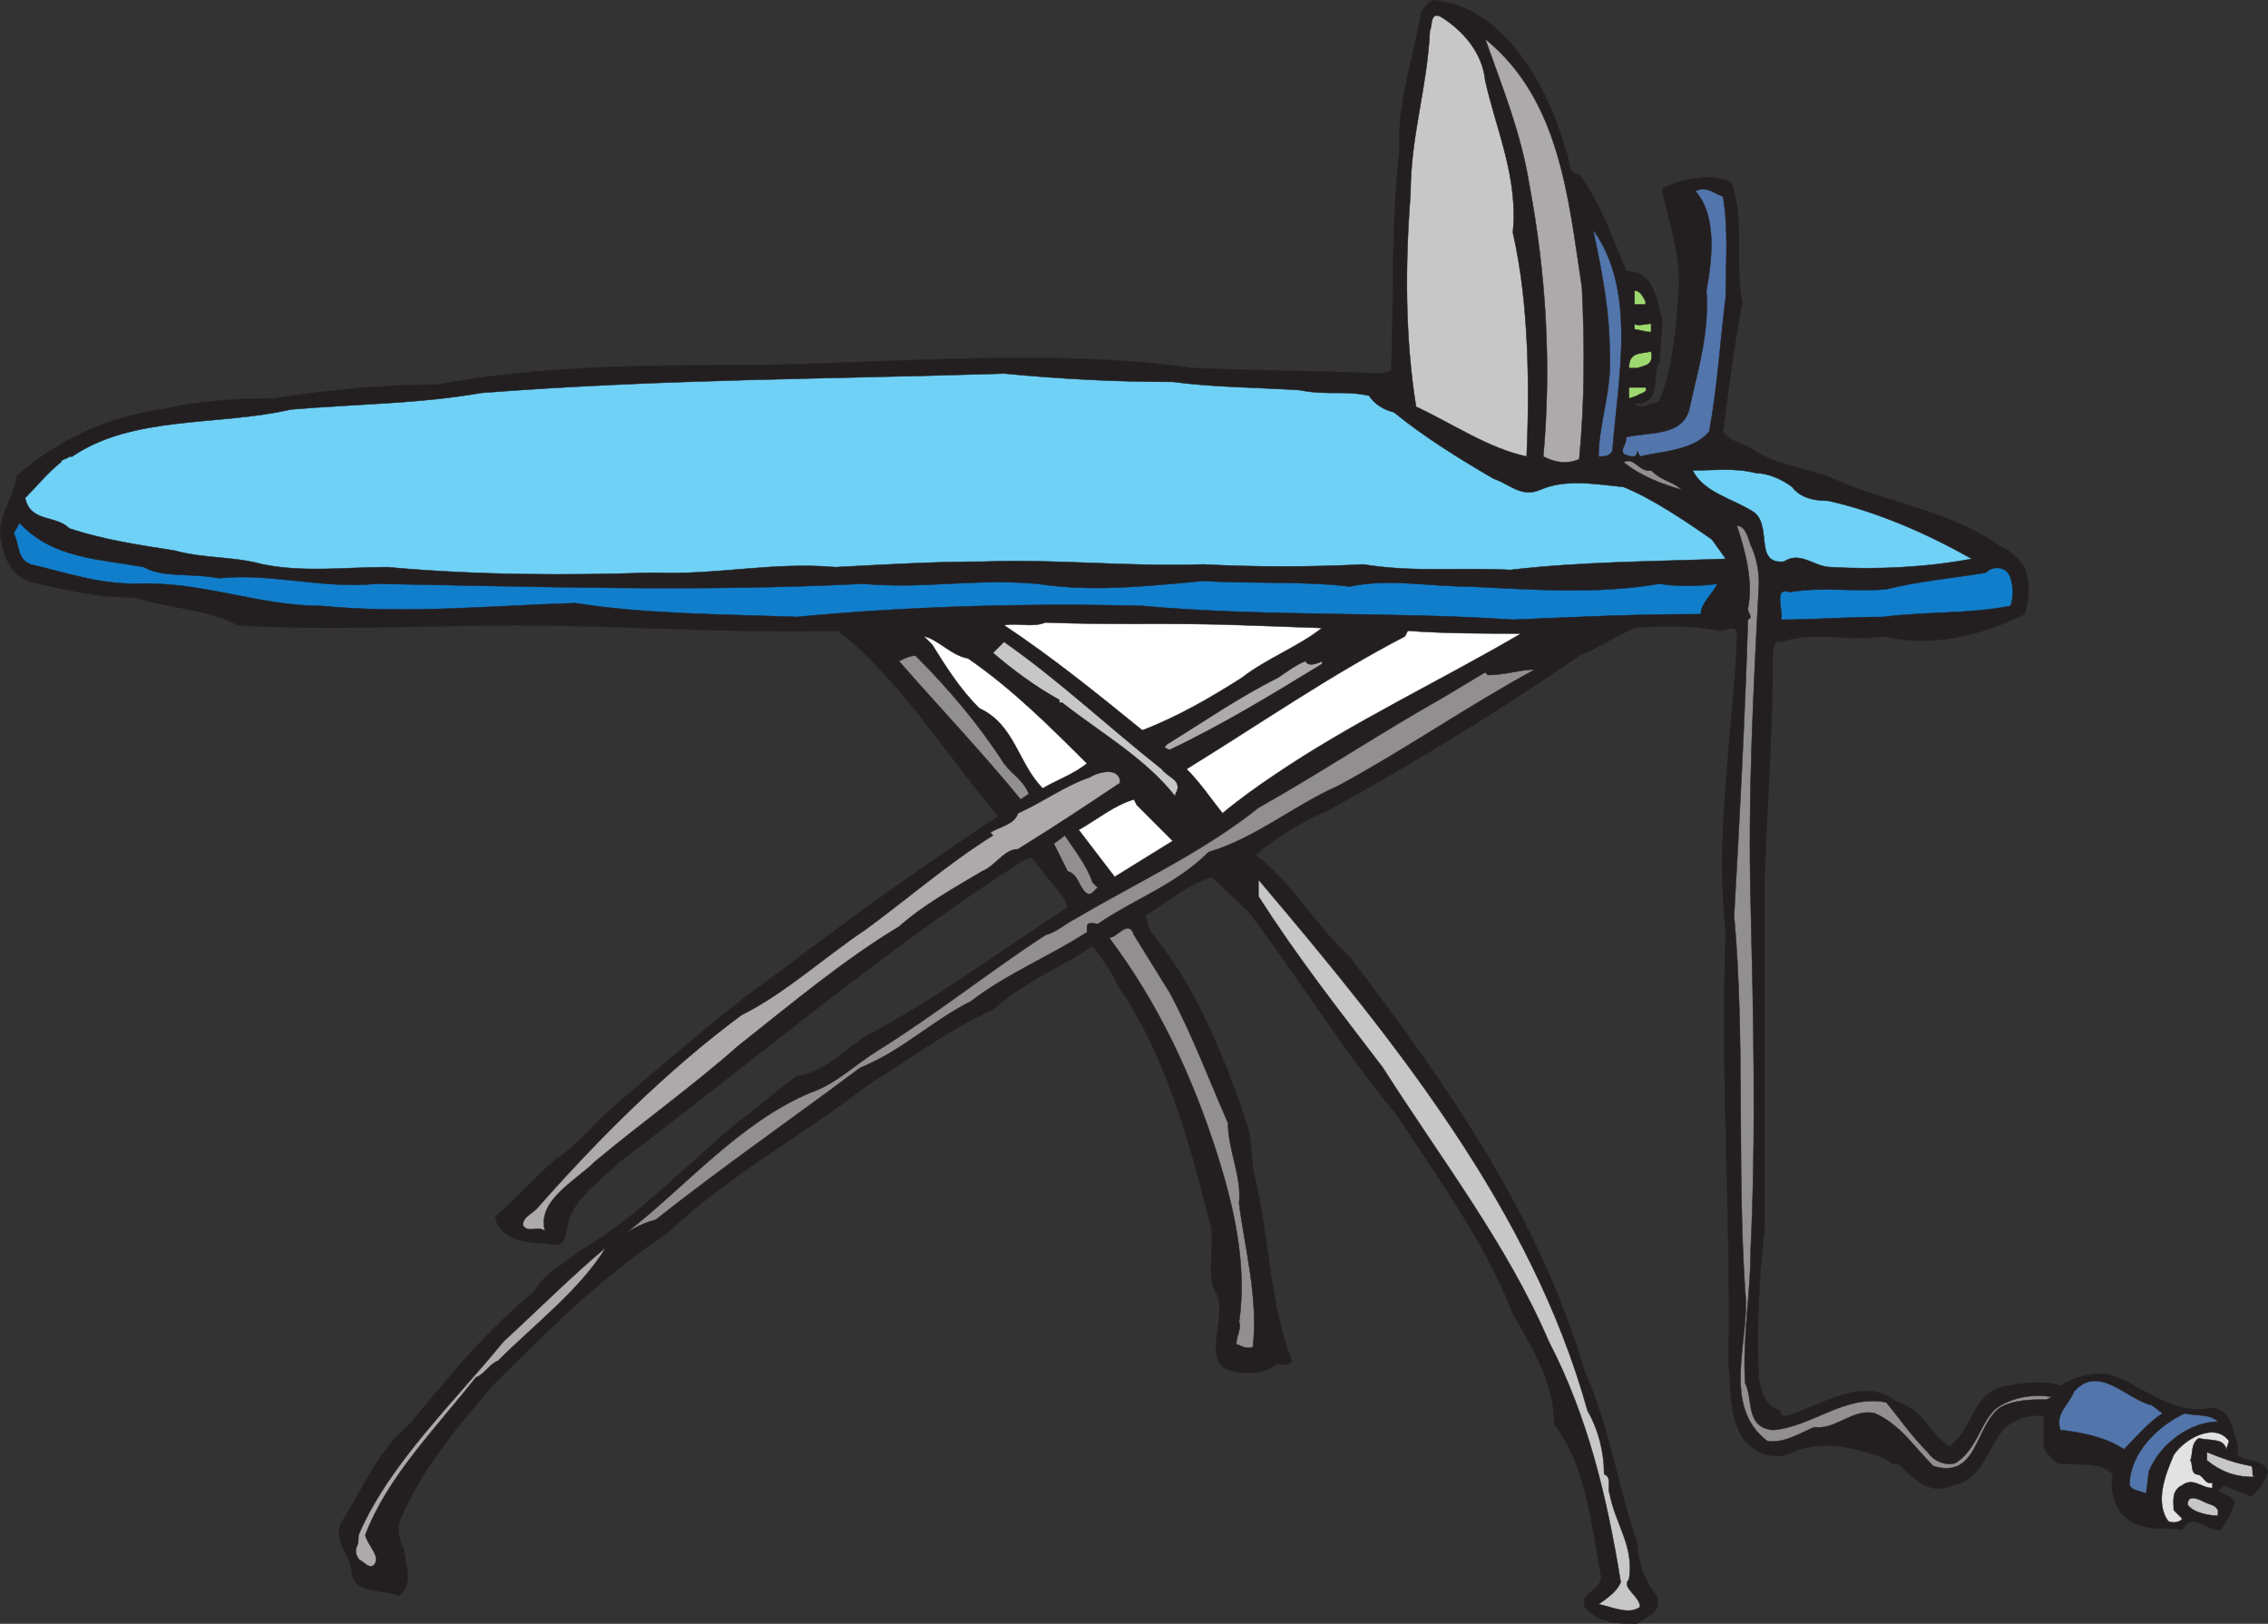 <svg xmlns="http://www.w3.org/2000/svg" width="615.117" height="440.37"><rect width="100%" height="100%" fill="#333333" stroke="none"/><path fill="#231f20" fill-rule="evenodd" d="M424.56 40.56c1.5 2.25 0 6.75 3.75 6.75 6 8.25 9 17.25 12.75 26.25 7.5 0 8.25 7.5 9.75 13.5l-.75 11.25c-2.25 3 .75 9.75-5.25 11.25 0-.75-.75 0-1.5 0 1.5 1.5 4.5 0 6.75-.75 3.75-9 4.5-19.5 5.25-30s-3-18.75-4.5-27.75c5.25-2.25 12.75-4.5 18.75-1.5 3.75 9.75.75 22.5 3 32.25-2.25 12-3.75 23.25-5.25 35.25 2.25 3 5.25 3 7.5 4.5 7.5 5.25 16.5 5.25 24 9 14.25 6 30.75 8.25 44.25 18 2.25.75 4.5 3 6 5.25 1.5 4.5 1.5 8.25 0 12.75-12 6-25.5 9-38.25 6-9 1.5-18.75-1.5-27.75 1.5-1.5-.75-2.25 1.5-2.25 3 0 20.25-1.5 40.5-2.25 61.5v94.5c-1.5 13.5-2.25 27.75-1.5 41.25.75 3.75 2.25 7.5 6 8.25-.75 1.5 1.5 1.5 1.5 1.5 9.75-3 21-11.25 30-3.75 6.75 1.5 9 9 14.25 12 6.75-5.25 6-15 15.75-16.5 4.5-.75 9.75-1.5 14.25 0 3.75-2.25 8.25-3.75 13.5-3 9 3 16.5 11.25 27.75 9 5.25.75 5.25 6 6.75 9.75v3c2.25 2.25 6.75.75 8.25 4.5-.75 2.25-2.25 5.25-4.5 6.75l-7.5-3-1.5 1.5c1.5.75 3.75 1.5 4.5 3-.75 3-2.25 5.25-3.75 7.5-3.75.75-7.5-5.25-10.5 0-5.25-.75-11.25.75-15.75-3.75-3-3-3.75-7.5-3-11.25-3.75-3.75-9.75-2.25-15-3-1.5-1.5-3-2.25-3.75-4.5v-8.25c-3.75-.75-7.5.75-10.5 3-5.25 6-6 14.25-14.25 15.75-6.75 3-10.5-2.25-15-6-1.5.75-2.25-.75-3.75-1.5-9-3-17.25-5.25-26.25-.75-3.75.75-6.75 0-9.75-2.25-6-5.25-5.25-15-6-22.5.75-39.75-2.25-77.25-.75-117-2.25-20.25 0-39 1.5-58.5.75-8.25 1.5-15 1.5-23.25-1.5-1.5-3 0-4.5 0-8.25-1.5-15.75-1.5-23.25-.75-5.25 2.25-9.75 5.25-15 7.5-21.75 15-45 29.25-68.25 42-6.75 3-13.5 6.75-19.5 12 10.5 8.25 15.75 18.75 25.5 27.75 27 35.25 51.75 71.25 63.75 112.5 6.75 15 9 31.5 14.25 46.5 0 5.25 2.25 10.5 5.25 14.25 1.5 4.5-2.25 5.25-5.25 7.5-5.25 0-10.5 0-14.25-4.5-1.5-3.75 4.5-4.5 4.5-8.25-3-15-3.75-29.25-12.75-41.25 0-11.25-6-21-11.25-30-7.5-19.5-20.25-36.75-31.5-54-15-18-26.25-36.75-40.5-55.5-3-2.25-6.75-6.75-9.75-9-6.75 2.25-12 6.75-18 10.5.75 1.5.75 3.75 2.25 5.25 12 15 19.5 33.75 25.5 51.75 1.5 5.25.75 9.75 2.25 15 3.75 16.5 3.75 33 9.75 48.75 0 .75-2.25 1.5-3.75.75-3 2.25-6.75 3-11.25 2.25-10.5-1.5-2.25-14.25-5.25-21-3-4.5-.75-12-1.5-18-6-23.25-12-46.5-25.5-66-1.5-3.75-4.5-7.5-6.75-10.5-9 6-18.75 9.75-27 17.25-12 5.25-22.5 13.5-33.75 20.25-17.25 13.5-38.25 24.75-54.75 40.5-17.25 11.25-32.25 26.25-47.25 41.25-9.75 11.25-20.25 24-25.5 37.5 0 2.25 0 4.5 1.5 6.75 0 3 3 9.75-1.5 12.75-4.5-2.25-12.75 0-12.75-7.5-.75-3.75-4.5-7.5-3-12 6-9 9.75-19.5 18.75-27 10.5-12.75 21-25.5 33.75-36 3-5.25 8.25-7.5 12.75-11.25 15.75-9 29.25-24 44.25-36 5.25-3.75 9-7.5 14.25-11.25 8.25-.75 13.5-8.25 21-12 18-9.75 35.25-22.5 52.5-33.75l-.75-2.25-9-11.25-2.25.75c-37.5 24-72.75 54-109.5 81.75-5.25 5.25-13.5 10.5-14.25 18-.75.75 0 4.5-3 4.5-5.25-.75-15 0-16.5-7.5 6-5.25 10.5-10.5 16.5-15.75 6-3.75 10.5-9.75 16.5-15 13.5-11.25 28.5-24.75 43.5-35.25 19.5-15 39.75-29.25 60-42.75-13.5-15.75-24-33-39.75-47.25l-3.75-3c-28.5.75-59.25-1.5-87-1.5-23.25 0-51.75 1.5-75.75 0-8.25-4.5-18.75-4.5-27.75-7.5-10.5 0-20.25-2.25-29.25-4.5-5.25-2.25-6.75-7.5-7.5-12.75 0-6 3.75-9.75 4.5-15.75 11.25-9.75 24-15.75 39-18 9.75-2.25 20.25-3 30.75-3 14.25-2.25 30-3.75 44.25-3.75 28.5-5.25 57-5.25 86.25-5.25 39.75-.75 81.75-4.5 118.5.75 17.25.75 34.5.75 51 1.5l3-.75c.75-19.5 0-40.5 2.25-59.25-.75-12.75 3.75-25.5 6-38.25.75-.75 1.5-2.25 3-3 19.5 1.5 31.5 24 36 40.5"/><path fill="none" stroke="#231f20" stroke-linecap="round" stroke-linejoin="round" stroke-miterlimit="10" stroke-width=".12" d="M424.56 40.56c1.5 2.25 0 6.75 3.75 6.75 6 8.25 9 17.25 12.75 26.25 7.5 0 8.25 7.5 9.75 13.5l-.75 11.25c-2.25 3 .75 9.75-5.25 11.25 0-.75-.75 0-1.5 0 1.5 1.5 4.5 0 6.75-.75 3.75-9 4.5-19.5 5.25-30s-3-18.75-4.5-27.75c5.25-2.25 12.75-4.5 18.75-1.5 3.75 9.75.75 22.5 3 32.25-2.25 12-3.75 23.25-5.25 35.25 2.25 3 5.25 3 7.5 4.5 7.5 5.25 16.5 5.25 24 9 14.25 6 30.75 8.25 44.25 18 2.25.75 4.5 3 6 5.25 1.5 4.5 1.5 8.25 0 12.75-12 6-25.5 9-38.25 6-9 1.5-18.75-1.5-27.75 1.5-1.5-.75-2.25 1.5-2.25 3 0 20.25-1.5 40.5-2.25 61.5v94.5c-1.5 13.5-2.25 27.75-1.5 41.25.75 3.75 2.25 7.5 6 8.25-.75 1.5 1.5 1.5 1.5 1.5 9.75-3 21-11.25 30-3.75 6.75 1.5 9 9 14.25 12 6.75-5.25 6-15 15.75-16.5 4.5-.75 9.75-1.5 14.25 0 3.75-2.25 8.25-3.75 13.5-3 9 3 16.5 11.25 27.75 9 5.25.75 5.25 6 6.75 9.75v3c2.25 2.25 6.75.75 8.25 4.5-.75 2.25-2.25 5.25-4.5 6.75l-7.5-3-1.5 1.5c1.5.75 3.75 1.5 4.5 3-.75 3-2.25 5.25-3.75 7.5-3.75.75-7.5-5.25-10.5 0-5.25-.75-11.25.75-15.75-3.75-3-3-3.75-7.5-3-11.25-3.75-3.75-9.75-2.25-15-3-1.5-1.5-3-2.25-3.75-4.5v-8.25c-3.75-.75-7.5.75-10.5 3-5.25 6-6 14.25-14.25 15.75-6.75 3-10.5-2.25-15-6-1.5.75-2.25-.75-3.75-1.5-9-3-17.25-5.25-26.25-.75-3.75.75-6.75 0-9.75-2.25-6-5.25-5.25-15-6-22.5.75-39.75-2.25-77.25-.75-117-2.25-20.25 0-39 1.5-58.5.75-8.25 1.5-15 1.5-23.25-1.5-1.5-3 0-4.5 0-8.25-1.5-15.75-1.5-23.25-.75-5.25 2.25-9.75 5.25-15 7.5-21.75 15-45 29.25-68.25 42-6.75 3-13.5 6.75-19.5 12 10.5 8.25 15.75 18.75 25.5 27.75 27 35.25 51.75 71.25 63.75 112.5 6.75 15 9 31.5 14.25 46.5 0 5.25 2.25 10.5 5.25 14.25 1.5 4.5-2.25 5.25-5.25 7.5-5.25 0-10.5 0-14.25-4.5-1.5-3.75 4.5-4.5 4.5-8.25-3-15-3.75-29.25-12.75-41.25 0-11.25-6-21-11.25-30-7.5-19.5-20.25-36.75-31.5-54-15-18-26.25-36.75-40.5-55.5-3-2.25-6.75-6.75-9.75-9-6.75 2.25-12 6.75-18 10.5.75 1.5.75 3.75 2.25 5.25 12 15 19.5 33.75 25.5 51.75 1.5 5.25.75 9.75 2.25 15 3.75 16.5 3.75 33 9.75 48.75 0 .75-2.25 1.5-3.75.75-3 2.25-6.75 3-11.25 2.25-10.5-1.5-2.25-14.25-5.25-21-3-4.5-.75-12-1.5-18-6-23.25-12-46.5-25.5-66-1.5-3.75-4.5-7.5-6.75-10.5-9 6-18.75 9.75-27 17.25-12 5.25-22.5 13.5-33.75 20.25-17.25 13.5-38.25 24.75-54.75 40.5-17.25 11.25-32.25 26.25-47.25 41.25-9.75 11.25-20.25 24-25.5 37.5 0 2.25 0 4.5 1.5 6.75 0 3 3 9.75-1.5 12.75-4.5-2.25-12.75 0-12.75-7.5-.75-3.75-4.5-7.5-3-12 6-9 9.75-19.5 18.75-27 10.5-12.75 21-25.5 33.75-36 3-5.25 8.25-7.5 12.75-11.25 15.75-9 29.25-24 44.25-36 5.25-3.75 9-7.5 14.25-11.25 8.25-.75 13.5-8.25 21-12 18-9.75 35.25-22.5 52.5-33.75l-.75-2.25-9-11.25-2.25.75c-37.5 24-72.75 54-109.5 81.75-5.25 5.25-13.5 10.5-14.25 18-.75.75 0 4.5-3 4.5-5.25-.75-15 0-16.5-7.5 6-5.25 10.5-10.5 16.5-15.75 6-3.75 10.5-9.75 16.5-15 13.5-11.25 28.5-24.75 43.5-35.25 19.5-15 39.75-29.25 60-42.75-13.5-15.75-24-33-39.75-47.25l-3.75-3c-28.5.75-59.25-1.5-87-1.5-23.25 0-51.75 1.5-75.75 0-8.25-4.5-18.75-4.5-27.75-7.5-10.5 0-20.25-2.25-29.25-4.5-5.25-2.25-6.75-7.5-7.5-12.75 0-6 3.75-9.75 4.5-15.75 11.25-9.75 24-15.75 39-18 9.75-2.25 20.25-3 30.75-3 14.25-2.25 30-3.75 44.25-3.75 28.5-5.25 57-5.25 86.25-5.25 39.75-.75 81.75-4.5 118.5.75 17.25.75 34.5.75 51 1.5l3-.75c.75-19.5 0-40.5 2.25-59.25-.75-12.75 3.75-25.5 6-38.25.75-.75 1.5-2.25 3-3 19.5 1.5 31.5 24 36 40.5zm0 0"/><path fill="#c8c7c8" fill-rule="evenodd" d="M402.81 21.81c3 13.5 9 26.25 7.5 41.25 4.5 19.5 4.5 42.75 3.75 60.75-10.5-2.25-20.25-9-30-13.5-3-18.75-3-38.25-1.5-57.75 0-15.75 4.5-28.5 5.25-44.25.75-1.5 0-5.25 3-3.75 6 3.75 11.25 9.75 12 17.25"/><path fill="none" stroke="#231f20" stroke-linecap="round" stroke-linejoin="round" stroke-miterlimit="10" stroke-width=".12" d="M402.81 21.81c3 13.5 9 26.25 7.5 41.25 4.5 19.5 4.5 42.75 3.75 60.75-10.5-2.25-20.25-9-30-13.5-3-18.75-3-38.25-1.5-57.75 0-15.75 4.5-28.5 5.25-44.25.75-1.5 0-5.25 3-3.75 6 3.75 11.25 9.75 12 17.25zm0 0"/><path fill="#acaaaa" fill-rule="evenodd" d="M429.06 78.06c.75 15.75.75 30.75-.75 46.5-3.75 1.5-6.75.75-9.75-.75 2.25-24.75.75-49.5-3.75-73.5-2.25-14.25-7.5-27-12-39.75 20.25 16.5 22.5 42.75 26.25 67.5"/><path fill="none" stroke="#231f20" stroke-linecap="round" stroke-linejoin="round" stroke-miterlimit="10" stroke-width=".12" d="M429.06 78.06c.75 15.75.75 30.75-.75 46.5-3.75 1.5-6.75.75-9.75-.75 2.25-24.75.75-49.5-3.75-73.5-2.25-14.25-7.5-27-12-39.75 20.25 16.5 22.5 42.75 26.25 67.5zm0 0"/><path fill="#5275ac" fill-rule="evenodd" d="M467.31 53.31c1.5 9 .75 17.25.75 27-1.5 12-2.25 24.75-4.5 36.75-4.5 5.25-12.75 5.25-18.75 6.75l-.75-1.5c0 2.25-2.25 1.5-3.75.75-.75-1.5.75-2.25.75-4.5 6-1.5 15.75 0 17.25-8.25 2.25-10.5 5.25-19.5 4.5-31.5 1.5-8.25 3-20.25-3-27 3-1.5 5.25.75 7.5 1.5"/><path fill="none" stroke="#231f20" stroke-linecap="round" stroke-linejoin="round" stroke-miterlimit="10" stroke-width=".12" d="M467.31 53.31c1.5 9 .75 17.25.75 27-1.5 12-2.25 24.75-4.5 36.75-4.5 5.25-12.75 5.25-18.75 6.75l-.75-1.5c0 2.25-2.25 1.5-3.75.75-.75-1.5.75-2.25.75-4.5 6-1.5 15.75 0 17.25-8.25 2.25-10.5 5.25-19.5 4.5-31.5 1.5-8.25 3-20.25-3-27 3-1.5 5.25.75 7.5 1.5zm0 0"/><path fill="#5275ac" fill-rule="evenodd" d="M437.31 122.31c-.75 1.5-2.25 1.5-3.75 1.5 0-9 3.75-18 3-28.5 0-11.25-2.25-22.5-4.5-33 12 16.5 6.75 40.5 5.25 60"/><path fill="none" stroke="#231f20" stroke-linecap="round" stroke-linejoin="round" stroke-miterlimit="10" stroke-width=".12" d="M437.31 122.31c-.75 1.5-2.25 1.5-3.75 1.5 0-9 3.75-18 3-28.5 0-11.25-2.25-22.5-4.5-33 12 16.5 6.75 40.5 5.25 60zm0 0"/><path fill="#9ed96f" fill-rule="evenodd" d="M446.31 81.81v.75h-3v-3.75c1.5 0 2.25 1.5 3 3"/><path fill="none" stroke="#231f20" stroke-linecap="round" stroke-linejoin="round" stroke-miterlimit="10" stroke-width=".12" d="M446.31 81.81v.75h-3v-3.75c1.5 0 2.25 1.5 3 3zm0 0"/><path fill="#9ed96f" fill-rule="evenodd" d="M447.81 90.06c-1.5 0-3.75-.75-4.5-.75v-1.5c.75.75 3 0 4.5 0v2.25"/><path fill="none" stroke="#231f20" stroke-linecap="round" stroke-linejoin="round" stroke-miterlimit="10" stroke-width=".12" d="M447.81 90.06c-1.5 0-3.75-.75-4.5-.75v-1.5c.75.75 3 0 4.5 0zm0 0"/><path fill="#9ed96f" fill-rule="evenodd" d="M444.06 99.81h-2.25c0-4.5 3-3.75 6-4.5.75 3.75-1.5 3.75-3.75 4.5"/><path fill="none" stroke="#231f20" stroke-linecap="round" stroke-linejoin="round" stroke-miterlimit="10" stroke-width=".12" d="M444.06 99.81h-2.25c0-4.5 3-3.75 6-4.5.75 3.75-1.5 3.75-3.75 4.5zm0 0"/><path fill="#70d1f6" fill-rule="evenodd" d="M318.06 103.56c11.25 1.5 23.25 1.5 34.5 2.25 7.5 1.5 12 0 18.75 1.5 1.5 2.25 3.75 3.75 6.75 4.5 8.25 6.75 18 12.75 27 18 4.5 1.5 7.5 5.25 12.75 3 6.75-3 15-1.5 22.5-.75 7.5 3 16.5 9 24 14.25l3.75 5.25c-20.25.75-39 .75-58.5 3-13.5-.75-26.25.75-39.75-1.5-14.25.75-29.25.75-43.5 0-18.75.75-40.5-1.5-59.25-.75-13.5 0-26.25.75-40.5 1.5-17.25-1.5-32.25 2.25-49.5 1.5-23.25.75-47.25.75-72-1.5-11.25 0-22.5 1.5-33.75-.75-8.25-2.25-15.75-1.5-24-3.75-9.75-1.5-19.5-3-28.5-6-3.75-3.75-10.5-1.5-12-8.25 3-3 6-6.75 9.75-9.75 0-.75 1.5-.75 2.25-1.5h.75c16.5-11.25 39.75-8.25 59.25-12.75 17.25-1.5 34.5-1.5 51.75-4.5 48-3.75 94.5-3.75 141.75-5.25 15.75 1.5 30.75 2.25 45.75 2.25"/><path fill="none" stroke="#231f20" stroke-linecap="round" stroke-linejoin="round" stroke-miterlimit="10" stroke-width=".12" d="M318.06 103.56c11.25 1.5 23.25 1.5 34.5 2.25 7.5 1.5 12 0 18.75 1.5 1.5 2.25 3.75 3.75 6.75 4.5 8.25 6.75 18 12.75 27 18 4.5 1.5 7.5 5.25 12.75 3 6.75-3 15-1.5 22.5-.75 7.5 3 16.5 9 24 14.25l3.75 5.25c-20.25.75-39 .75-58.5 3-13.5-.75-26.25.75-39.75-1.5-14.25.75-29.25.75-43.5 0-18.75.75-40.5-1.5-59.25-.75-13.5 0-26.25.75-40.5 1.5-17.25-1.5-32.25 2.25-49.5 1.5-23.25.75-47.25.75-72-1.5-11.25 0-22.5 1.5-33.75-.75-8.25-2.25-15.75-1.5-24-3.75-9.75-1.5-19.5-3-28.5-6-3.75-3.75-10.5-1.5-12-8.25 3-3 6-6.75 9.75-9.75 0-.75 1.5-.75 2.25-1.5h.75c16.5-11.25 39.75-8.25 59.25-12.75 17.25-1.5 34.5-1.5 51.75-4.5 48-3.75 94.5-3.75 141.75-5.25 15.75 1.5 30.75 2.25 45.75 2.25zm0 0"/><path fill="#9ed96f" fill-rule="evenodd" d="M446.31 105.06c.75 1.5-1.5 1.5-2.25 2.25l-2.25.75v-3h4.5"/><path fill="none" stroke="#231f20" stroke-linecap="round" stroke-linejoin="round" stroke-miterlimit="10" stroke-width=".12" d="M446.31 105.06c.75 1.5-1.5 1.5-2.25 2.25l-2.25.75v-3zm0 0"/><path fill="#918f90" fill-rule="evenodd" d="M447.81 127.56c3 3 6 3 8.25 5.25-5.25-1.5-11.25-3.75-15.75-7.5 3-1.5 4.5 3 7.5 2.25"/><path fill="none" stroke="#231f20" stroke-linecap="round" stroke-linejoin="round" stroke-miterlimit="10" stroke-width=".12" d="M447.81 127.56c3 3 6 3 8.25 5.25-5.25-1.5-11.25-3.75-15.75-7.5 3-1.5 4.5 3 7.5 2.25zm0 0"/><path fill="#70d1f6" fill-rule="evenodd" d="M476.31 128.31c3 0 6.75 1.5 9.75 3.75 2.25 3 6 3.75 9.75 3.75 13.5 3 27 9 39 15.75-12 2.25-25.5 3-38.25 2.25-4.5 0-8.25-4.5-12.75-1.5-8.25.75-3-9.75-8.25-13.5-6-3.75-13.5-5.25-16.5-11.25 6.75 0 11.25-.75 17.25.75"/><path fill="none" stroke="#231f20" stroke-linecap="round" stroke-linejoin="round" stroke-miterlimit="10" stroke-width=".12" d="M476.31 128.31c3 0 6.75 1.5 9.75 3.75 2.25 3 6 3.75 9.75 3.75 13.5 3 27 9 39 15.75-12 2.25-25.5 3-38.25 2.25-4.5 0-8.25-4.5-12.75-1.5-8.25.75-3-9.75-8.25-13.5-6-3.75-13.5-5.25-16.5-11.25 6.75 0 11.25-.75 17.25.75zm0 0"/><path fill="#117ecc" fill-rule="evenodd" d="M39.06 153.81c5.25 3 12.75 1.5 20.25 3 14.25-1.5 28.5 3 42.75 1.5 43.5.75 87 2.25 132 0 16.5 1.5 30-1.5 47.25 0 15 2.25 28.5.75 45-.75 12 .75 27.75 0 39.75 1.5 10.5-2.25 21.75 0 32.25 0 16.5.75 34.5 2.25 51.75-.75 4.5.75 10.5.75 15.75 0-1.5 3-4.5 5.25-4.5 8.25-18.75 0-33 .75-51 1.5-33-2.25-68.25-.75-100.5-3.75-30-.75-62.25 0-93.75 3-20.25-.75-41.25-.75-60-3.75-24 .75-45.75 3-69 .75-17.25 0-32.25-6.75-50.25-6-10.5 0-18.75-3-28.5-5.25-3.75-1.5-3-5.25-4.5-8.25 0-.75.75-1.5 1.5-3 9 9.75 21.75 9.75 33.75 12"/><path fill="none" stroke="#231f20" stroke-linecap="round" stroke-linejoin="round" stroke-miterlimit="10" stroke-width=".12" d="M39.06 153.81c5.25 3 12.75 1.5 20.25 3 14.25-1.5 28.5 3 42.75 1.5 43.5.75 87 2.25 132 0 16.5 1.5 30-1.5 47.25 0 15 2.25 28.5.75 45-.75 12 .75 27.75 0 39.75 1.5 10.5-2.25 21.75 0 32.25 0 16.5.75 34.5 2.25 51.75-.75 4.5.75 10.5.75 15.75 0-1.5 3-4.5 5.25-4.5 8.25-18.75 0-33 .75-51 1.5-33-2.25-68.25-.75-100.5-3.75-30-.75-62.25 0-93.75 3-20.25-.75-41.25-.75-60-3.75-24 .75-45.75 3-69 .75-17.25 0-32.25-6.75-50.25-6-10.5 0-18.75-3-28.5-5.25-3.75-1.5-3-5.25-4.5-8.25 0-.75.75-1.5 1.5-3 9 9.75 21.75 9.75 33.75 12zm0 0"/><path fill="#918f90" fill-rule="evenodd" d="M474.81 147.81c1.5 3 2.25 6.75 2.25 10.5-1.5 28.5-3 57.75-2.25 86.25.75 31.5 1.5 62.25 0 94.5 0 12-2.25 23.25-1.5 36 2.25 4.5 0 12 7.5 12.75 10.5-.75 19.5-9.75 30.75-7.5 3.75 4.5 6.75 9 11.25 13.5 1.5 2.25 4.5 3.75 7.5 3 6-3.75 6.75-11.25 11.25-15 4.5-3 9.75-3.75 15-3l-1.5.75c-3.75 0-9 0-12.75 2.25-6.75 5.25-6 19.5-18 15.75-5.25-5.25-9-11.25-15.75-14.25-6-1.5-10.5 4.5-16.5 3.75-3.75 1.5-8.25 4.5-12.75 3.75-12.75-9.75-4.5-27.75-6-40.5-2.25-34.5 0-69-3-102 1.5-26.25 3-54.75 3.75-80.25 1.5-.75 0-1.5 0-3 1.5-7.5-.75-15.75-3-22.5 2.25 0 3 3 3.75 5.25"/><path fill="none" stroke="#231f20" stroke-linecap="round" stroke-linejoin="round" stroke-miterlimit="10" stroke-width=".12" d="M474.81 147.81c1.5 3 2.25 6.75 2.25 10.5-1.5 28.5-3 57.75-2.25 86.25.75 31.5 1.5 62.25 0 94.5 0 12-2.25 23.25-1.5 36 2.25 4.5 0 12 7.5 12.75 10.5-.75 19.5-9.75 30.75-7.5 3.75 4.5 6.75 9 11.25 13.5 1.5 2.25 4.5 3.75 7.5 3 6-3.75 6.75-11.25 11.25-15 4.5-3 9.75-3.75 15-3l-1.5.75c-3.75 0-9 0-12.75 2.25-6.75 5.25-6 19.5-18 15.75-5.25-5.25-9-11.25-15.75-14.25-6-1.5-10.5 4.5-16.5 3.75-3.75 1.5-8.25 4.5-12.75 3.75-12.75-9.75-4.5-27.75-6-40.5-2.25-34.5 0-69-3-102 1.5-26.25 3-54.75 3.75-80.25 1.5-.75 0-1.5 0-3 1.5-7.5-.75-15.75-3-22.5 2.25 0 3 3 3.75 5.25zm0 0"/><path fill="#117ecc" fill-rule="evenodd" d="M545.31 156.81c.75 2.25.75 5.25 0 7.5-11.25 2.25-23.25 1.5-34.5 3-9.75 0-18.75.75-27.75.75.75-2.25-2.25-9 2.25-7.5 9.75-1.5 17.25 0 26.25-.75 9-2.25 18-3 27-4.5 2.25-2.25 6-1.5 6.75 1.5"/><path fill="none" stroke="#231f20" stroke-linecap="round" stroke-linejoin="round" stroke-miterlimit="10" stroke-width=".12" d="M545.31 156.81c.75 2.25.75 5.25 0 7.5-11.25 2.25-23.25 1.5-34.5 3-9.75 0-18.75.75-27.75.75.75-2.25-2.25-9 2.25-7.5 9.75-1.5 17.25 0 26.25-.75 9-2.25 18-3 27-4.5 2.25-2.25 6-1.5 6.75 1.5zm0 0"/><path fill="#fff" fill-rule="evenodd" d="m337.56 169.56 21 .75c-6.75 5.25-15 8.25-21.75 13.5-8.25 5.25-17.25 10.5-27 14.25-12-9.75-24-19.5-37.5-28.5 3.75-.75 7.5.75 11.25-.75 18 .75 35.25 0 54 .75"/><path fill="none" stroke="#231f20" stroke-linecap="round" stroke-linejoin="round" stroke-miterlimit="10" stroke-width=".12" d="m337.56 169.56 21 .75c-6.75 5.25-15 8.25-21.75 13.5-8.25 5.25-17.25 10.5-27 14.25-12-9.75-24-19.5-37.5-28.5 3.75-.75 7.5.75 11.25-.75 18 .75 35.25 0 54 .75zm0 0"/><path fill="#fff" fill-rule="evenodd" d="M412.56 171.81c-21.75 12.75-45.75 24-66.75 38.25-4.5 3-9.75 6.75-14.25 10.5-3-3.75-6-8.25-9.75-12 19.5-12 39-25.5 59.25-36l.75-1.5c9.75.75 21 .75 30.75.75"/><path fill="none" stroke="#231f20" stroke-linecap="round" stroke-linejoin="round" stroke-miterlimit="10" stroke-width=".12" d="M412.56 171.81c-21.75 12.75-45.75 24-66.75 38.25-4.5 3-9.75 6.75-14.25 10.5-3-3.75-6-8.25-9.75-12 19.5-12 39-25.5 59.25-36l.75-1.5c9.75.75 21 .75 30.75.75zm0 0"/><path fill="#fff" fill-rule="evenodd" d="M262.56 178.56c12 8.25 22.5 18.75 32.25 28.5-3.75 3-8.25 4.5-12 6.75-6.75-6.75-7.5-17.25-17.25-21.75-5.25-5.25-9-11.25-12.75-17.25l-2.25-2.25c3.75.75 7.5 5.25 12 6"/><path fill="none" stroke="#231f20" stroke-linecap="round" stroke-linejoin="round" stroke-miterlimit="10" stroke-width=".12" d="M262.56 178.56c12 8.25 22.5 18.75 32.25 28.5-3.75 3-8.25 4.5-12 6.75-6.75-6.75-7.5-17.25-17.25-21.75-5.25-5.25-9-11.25-12.75-17.25l-2.25-2.25c3.75.75 7.5 5.25 12 6zm0 0"/><path fill="#c8c7c8" fill-rule="evenodd" d="M315.06 208.56c1.5 2.25 6 3 3.75 6.75v.75c-8.25-10.5-20.25-17.25-30.75-25.5h-.75v-.75c-6.75-3.75-12.75-8.25-18-12.75l3-3c15 10.5 28.5 23.25 42.75 34.5"/><path fill="none" stroke="#231f20" stroke-linecap="round" stroke-linejoin="round" stroke-miterlimit="10" stroke-width=".12" d="M315.06 208.56c1.5 2.25 6 3 3.75 6.75v.75c-8.25-10.5-20.25-17.25-30.75-25.5h-.75v-.75c-6.75-3.75-12.75-8.25-18-12.75l3-3c15 10.5 28.5 23.25 42.75 34.5zm0 0"/><path fill="#918f90" fill-rule="evenodd" d="M248.31 177.81c9 9 17.25 18.75 24 29.25 2.25 3 5.25 4.5 6.75 8.25l-2.25 1.5c-9.75-12-22.5-25.5-33-37.5 1.5-.75 3-1.5 4.5-1.5"/><path fill="none" stroke="#231f20" stroke-linecap="round" stroke-linejoin="round" stroke-miterlimit="10" stroke-width=".12" d="M248.31 177.81c9 9 17.25 18.75 24 29.25 2.25 3 5.25 4.5 6.75 8.25l-2.25 1.5c-9.75-12-22.5-25.5-33-37.5 1.5-.75 3-1.5 4.5-1.5zm0 0"/><path fill="#acaaaa" fill-rule="evenodd" d="M358.56 179.31v.75c-13.5 8.25-27 16.5-41.25 23.25 0 0-.75 0-1.5-.75l.75-.75c9.75-6 19.5-12.75 30-18 2.25-1.5 5.25-3.75 7.5-4.5.75 1.5 3 .75 4.5 0"/><path fill="none" stroke="#231f20" stroke-linecap="round" stroke-linejoin="round" stroke-miterlimit="10" stroke-width=".12" d="M358.56 179.31v.75c-13.5 8.25-27 16.5-41.25 23.25 0 0-.75 0-1.5-.75l.75-.75c9.75-6 19.5-12.75 30-18 2.25-1.5 5.25-3.75 7.5-4.5.75 1.5 3 .75 4.5 0zm0 0"/><path fill="#918f90" fill-rule="evenodd" d="M363.06 213.06c-12 5.25-22.5 14.25-35.25 18-9 9-20.25 12.75-30 19.5-.75 0-3-.75-3 .75v1.5c-10.5 6.75-21.75 11.25-31.5 18.75-10.5 5.25-18.75 13.5-30 18-18 13.5-37.5 27-55.5 41.25-3 .75-6 2.25-8.25 3.75 16.5-12.75 30.75-30 50.25-38.25 6.75-2.25 12-7.5 18-11.25 15.75-9.75 30.75-21.75 45.75-31.5 3-.75 5.25-3 8.25-4.5 16.5-9.75 34.5-18 49.5-30 17.25-9.75 33-20.25 50.25-30l11.25-6.75.75.75c4.5 0 9-1.5 12.75-1.5-18 9.75-35.25 21.75-53.25 31.5"/><path fill="none" stroke="#231f20" stroke-linecap="round" stroke-linejoin="round" stroke-miterlimit="10" stroke-width=".12" d="M363.06 213.06c-12 5.25-22.5 14.25-35.25 18-9 9-20.25 12.75-30 19.5-.75 0-3-.75-3 .75v1.5c-10.5 6.75-21.75 11.25-31.5 18.75-10.5 5.25-18.75 13.5-30 18-18 13.5-37.5 27-55.5 41.25-3 .75-6 2.25-8.25 3.75 16.5-12.75 30.75-30 50.25-38.25 6.75-2.25 12-7.5 18-11.25 15.75-9.75 30.75-21.75 45.75-31.5 3-.75 5.25-3 8.25-4.5 16.5-9.75 34.5-18 49.5-30 17.25-9.75 33-20.25 50.25-30l11.25-6.75.75.75c4.5 0 9-1.5 12.75-1.5-18 9.75-35.25 21.75-53.25 31.5zm0 0"/><path fill="#acaaaa" fill-rule="evenodd" d="M303.81 212.31c-9 6-18 12-27.75 18-3.75 0-6 4.5-9.75 6-7.5 4.5-15.75 9-22.5 15-15 9-29.25 21-43.5 32.25-12.75 11.25-25.5 20.25-39 31.5-5.25 5.25-15.75 10.5-13.5 18.75-2.25-1.5-4.5.75-6-1.5 0-2.25 2.25-3 3.75-4.5 16.5-18.75 35.25-37.5 55.5-52.5 12-6 22.5-15.75 33.75-23.25 11.25-8.25 22.5-18 34.5-25.5l-.75-.75c2.25-1.5 6.75-2.25 7.5-5.25 6.75-3 12.75-7.5 19.5-9.75 2.25-1.5 8.25-3 8.25 1.5"/><path fill="none" stroke="#231f20" stroke-linecap="round" stroke-linejoin="round" stroke-miterlimit="10" stroke-width=".12" d="M303.81 212.31c-9 6-18 12-27.75 18-3.75 0-6 4.5-9.75 6-7.5 4.5-15.75 9-22.5 15-15 9-29.25 21-43.5 32.25-12.75 11.25-25.5 20.25-39 31.5-5.25 5.25-15.75 10.5-13.5 18.75-2.25-1.5-4.5.75-6-1.5 0-2.25 2.25-3 3.75-4.5 16.5-18.75 35.25-37.5 55.5-52.5 12-6 22.5-15.75 33.75-23.25 11.25-8.25 22.5-18 34.5-25.5l-.75-.75c2.25-1.5 6.75-2.25 7.5-5.25 6.75-3 12.75-7.5 19.5-9.75 2.25-1.5 8.25-3 8.25 1.5zm0 0"/><path fill="#fff" fill-rule="evenodd" d="m308.31 218.31 9.75 9.75-15.75 9.75-9.75-12.75c5.25-3 9.75-6.75 15-8.25l.75 1.5"/><path fill="none" stroke="#231f20" stroke-linecap="round" stroke-linejoin="round" stroke-miterlimit="10" stroke-width=".12" d="m308.31 218.31 9.75 9.75-15.75 9.75-9.75-12.75c5.25-3 9.75-6.75 15-8.25zm0 0"/><path fill="#918f90" fill-rule="evenodd" d="m296.31 239.31 1.5 1.5c-.75 0-1.5 2.25-3 1.5-2.25-1.5-2.25-5.25-5.25-6l-3.75-7.5 3-2.25c3 4.5 6 8.25 7.5 12.75"/><path fill="none" stroke="#231f20" stroke-linecap="round" stroke-linejoin="round" stroke-miterlimit="10" stroke-width=".12" d="m296.31 239.31 1.5 1.5c-.75 0-1.5 2.25-3 1.5-2.25-1.5-2.25-5.25-5.25-6l-3.75-7.5 3-2.25c3 4.5 6 8.25 7.5 12.75zm0 0"/><path fill="#c8c7c8" fill-rule="evenodd" d="M430.56 382.56c3 5.25 4.5 11.25 4.5 17.25 2.25.75.75 3.75 1.5 5.25 1.5 8.25 6.75 14.25 5.25 23.25-2.25 2.25 3 4.5 3 7.5-3 2.25-7.5 0-11.25-.75 2.25-1.5 5.25-3.75 6-6-3.75-23.25-9-45-19.5-65.25-11.25-26.25-29.25-49.5-45-74.25-12-15.75-23.25-30-33.75-46.5v-4.5c37.5 44.25 74.25 90 89.25 144"/><path fill="none" stroke="#231f20" stroke-linecap="round" stroke-linejoin="round" stroke-miterlimit="10" stroke-width=".12" d="M430.56 382.56c3 5.25 4.5 11.25 4.5 17.25 2.25.75.75 3.75 1.5 5.25 1.5 8.25 6.75 14.25 5.25 23.25-2.25 2.25 3 4.5 3 7.5-3 2.25-7.5 0-11.25-.75 2.25-1.5 5.25-3.75 6-6-3.75-23.25-9-45-19.5-65.25-11.25-26.25-29.25-49.5-45-74.25-12-15.75-23.25-30-33.75-46.5v-4.5c37.5 44.25 74.25 90 89.25 144zm0 0"/><path fill="#918f90" fill-rule="evenodd" d="M317.31 269.31c6 11.25 10.5 23.25 15.75 35.25 0 7.5 3.75 14.25 3 21.75 1.5 12 5.25 25.5 3.75 39-2.25.75-3.75-.75-4.5-.75 0-2.25 1.5-4.5.75-6 2.25-15.75-1.5-31.5-6-45.75-6.75-21-15.75-40.5-29.25-58.5 2.25 0 5.25-5.25 6.75-.75l9.75 15.75"/><path fill="none" stroke="#231f20" stroke-linecap="round" stroke-linejoin="round" stroke-miterlimit="10" stroke-width=".12" d="M317.31 269.31c6 11.25 10.5 23.25 15.75 35.25 0 7.5 3.75 14.25 3 21.75 1.5 12 5.25 25.5 3.75 39-2.25.75-3.75-.75-4.5-.75 0-2.25 1.5-4.5.75-6 2.25-15.75-1.5-31.5-6-45.75-6.75-21-15.75-40.5-29.25-58.5 2.25 0 5.25-5.25 6.75-.75zm0 0"/><path fill="#acaaaa" fill-rule="evenodd" d="M135.06 369.06c-2.25.75-3.75 3.75-6 4.5-11.25 14.25-24 27-30 42.75.75 3 4.5 6 2.25 8.25-1.5.75-2.25-.75-3.75-1.5-.75-.75-1.5-2.25-.75-3.75s0-2.25.75-3.75c8.25-18.75 25.5-35.25 39-51.75 9-8.25 18.75-18 27.75-25.5-6.75 11.25-19.5 21-29.25 30.75"/><path fill="none" stroke="#231f20" stroke-linecap="round" stroke-linejoin="round" stroke-miterlimit="10" stroke-width=".12" d="M135.06 369.06c-2.25.75-3.75 3.75-6 4.5-11.25 14.25-24 27-30 42.75.75 3 4.5 6 2.25 8.25-1.5.75-2.25-.75-3.75-1.5-.75-.75-1.5-2.25-.75-3.75s0-2.25.75-3.75c8.25-18.75 25.5-35.25 39-51.75 9-8.25 18.75-18 27.75-25.5-6.75 11.25-19.5 21-29.25 30.75zm0 0"/><path fill="#5275ac" fill-rule="evenodd" d="M586.56 383.31c-3.75 2.25-7.5 6.75-10.5 9.75-4.5-3-10.5-4.5-17.25-5.25-1.5-4.5 2.25-6.75 3.75-10.5 6.75-7.5 14.25 2.25 21 3.75l3 2.25"/><path fill="none" stroke="#231f20" stroke-linecap="round" stroke-linejoin="round" stroke-miterlimit="10" stroke-width=".12" d="M586.56 383.31c-3.75 2.25-7.5 6.75-10.5 9.75-4.5-3-10.5-4.5-17.25-5.25-1.5-4.5 2.25-6.75 3.75-10.5 6.75-7.5 14.25 2.25 21 3.75zm0 0"/><path fill="#5275ac" fill-rule="evenodd" d="M601.56 385.56c-7.5 0-15.75 6-18.75 13.5l-.75 6c-1.5-.75-3.75-.75-4.5-2.25 0-9 8.25-16.5 15-19.5 3 .75 6.75 0 9 2.25"/><path fill="none" stroke="#231f20" stroke-linecap="round" stroke-linejoin="round" stroke-miterlimit="10" stroke-width=".12" d="M601.56 385.56c-7.5 0-15.75 6-18.75 13.5l-.75 6c-1.5-.75-3.75-.75-4.5-2.25 0-9 8.25-16.5 15-19.5 3 .75 6.75 0 9 2.25zm0 0"/><path fill="#e3e2e2" fill-rule="evenodd" d="m604.56 390.81-.75 2.25c-.75-3-3.75-2.25-7.5-3-2.25 1.5-1.5 4.5-2.25 6 .75.75 0 3 1.5 3.75 2.25 0 2.25 3 4.5 2.25v1.5c-3 0-5.25-3-8.25-.75-3 1.5-2.25 4.5-2.25 6.75l2.25 2.25c0 .75-2.25 1.5-3.75.75-3.75-5.25-.75-12.75 1.5-18 3-4.5 11.25-9 15-3.75"/><path fill="none" stroke="#231f20" stroke-linecap="round" stroke-linejoin="round" stroke-miterlimit="10" stroke-width=".12" d="m604.56 390.81-.75 2.25c-.75-3-3.75-2.25-7.5-3-2.25 1.5-1.5 4.5-2.25 6 .75.75 0 3 1.5 3.75 2.25 0 2.25 3 4.5 2.25v1.5c-3 0-5.25-3-8.25-.75-3 1.5-2.25 4.5-2.25 6.75l2.25 2.25c0 .75-2.25 1.5-3.75.75-3.75-5.25-.75-12.75 1.5-18 3-4.5 11.25-9 15-3.75zm0 0"/><path fill="#c8c7c8" fill-rule="evenodd" d="M610.56 397.56c.75.75 0 2.25.75 3-5.25 0-9-1.5-12.75-4.5v-2.25c3.75 1.5 7.5 3 12 3.75"/><path fill="none" stroke="#231f20" stroke-linecap="round" stroke-linejoin="round" stroke-miterlimit="10" stroke-width=".12" d="M610.56 397.56c.75.75 0 2.25.75 3-5.25 0-9-1.5-12.75-4.5v-2.25c3.75 1.5 7.5 3 12 3.75zm0 0"/><path fill="#c8c7c8" fill-rule="evenodd" d="M601.56 409.56v1.5c-2.25 0-6.75-.75-8.25-3 0-3 3-1.5 4.5-.75s3 .75 3.75 2.25"/><path fill="none" stroke="#231f20" stroke-linecap="round" stroke-linejoin="round" stroke-miterlimit="10" stroke-width=".12" d="M601.56 409.56v1.5c-2.25 0-6.75-.75-8.25-3 0-3 3-1.5 4.5-.75s3 .75 3.75 2.25zm0 0"/></svg>
